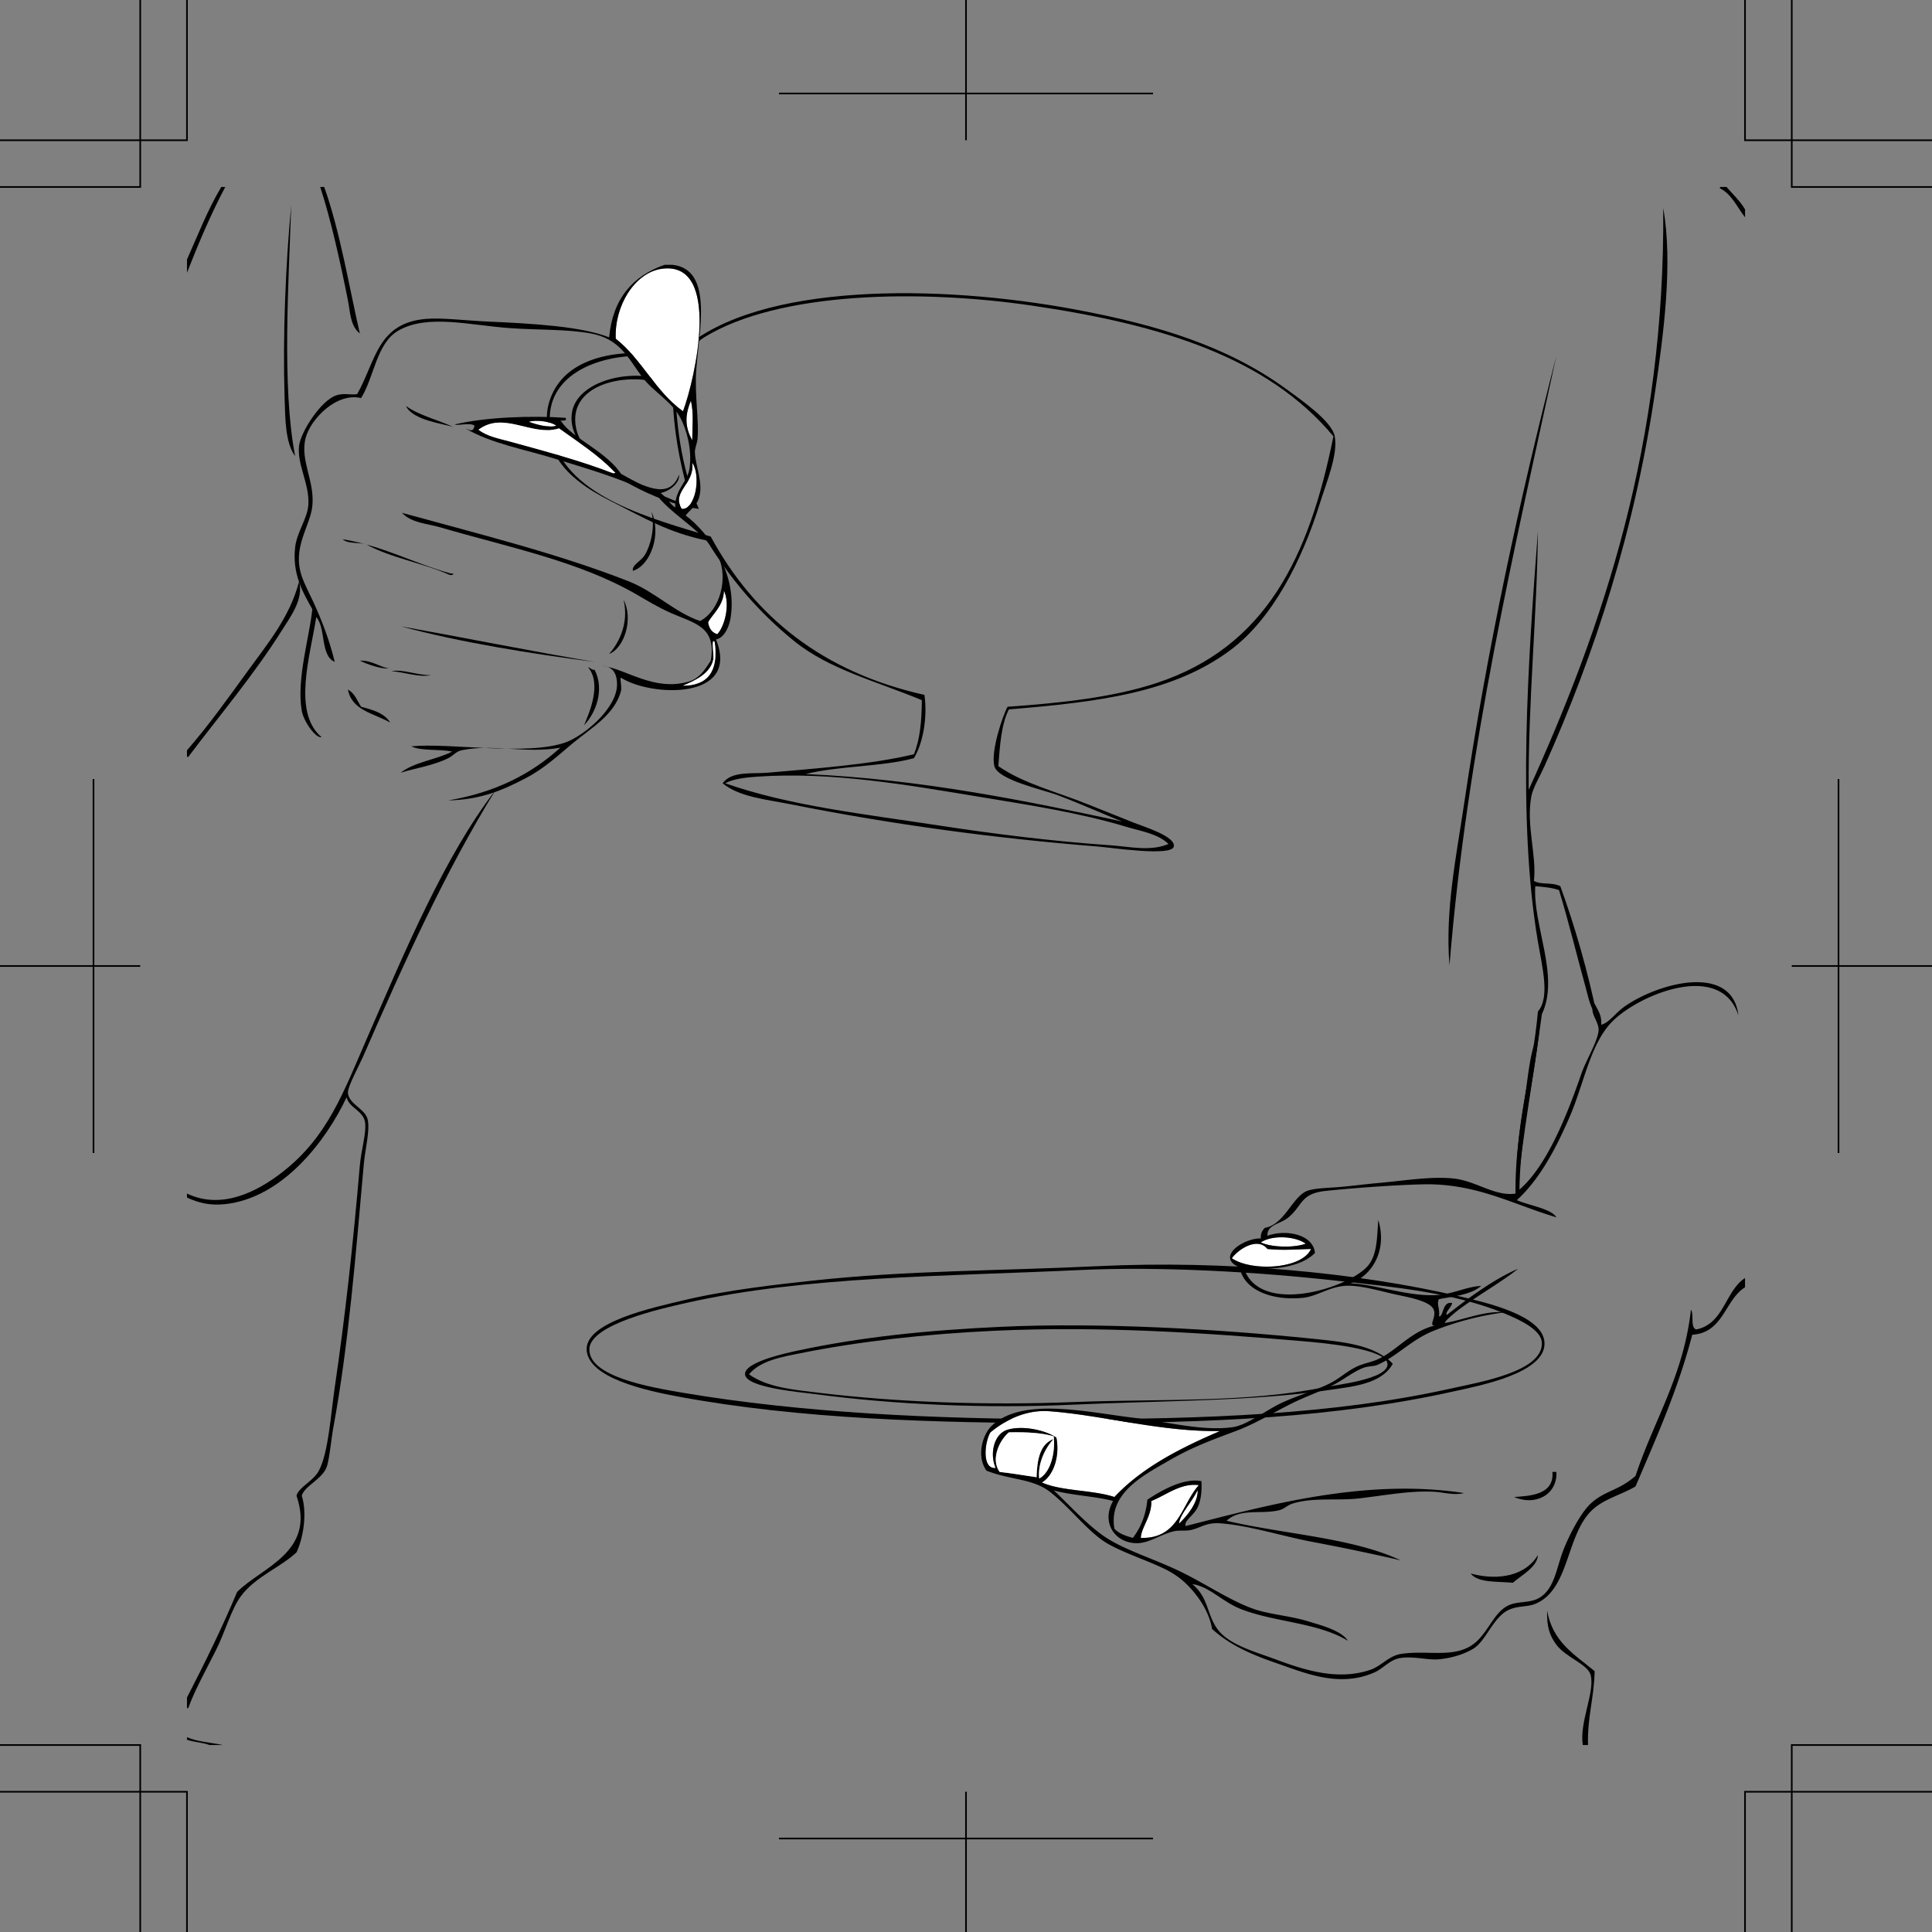 <svg xmlns="http://www.w3.org/2000/svg" width="351.469" height="351.469"><rect width="100%" height="100%" fill="#808080" stroke="none"/><path fill-rule="evenodd" d="M40.254 34.016h.723c-2.602 4.918-4.848 10.191-6.961 15.597v-2.398c1.992-4.488 3.808-9.153 6.238-13.2m18 .001h.723c2.875 8.004 4.593 18.441 6.48 26.64-1.742-1.316-1.758-3.972-2.16-6-1.387-6.953-3.11-14.734-5.043-20.64m254.641 0h1.199c1.148 1.336 2.449 2.511 3.363 4.078v1.441c-1.445-1.84-2.387-4.176-4.562-5.281v-.238M52.977 37.375c-.442 13.824-1.739 32.973.718 45.602-1.797-2.403-1.797-6.704-1.918-10.563-.351-11.176.172-24.254 1.2-35.039m249.597.48c1.813 10.079.008 23.247-1.437 33.122-3.723 25.425-10.938 47.82-20.16 68.398-.836 1.86-2.125 3.984-2.403 5.52-.96 5.351 1.004 10.628.48 15.359 1.34.77 3.165.176 4.801.96 2.704 7.458 4.965 15.356 6.72 23.763-1.262-1.48-1.634-3.625-2.16-5.524-1.59-5.734-3.067-11.875-4.798-17.52-1.23-.449-2.77-.59-4.32-.718-.469 7.152 4.496 16.383 1.2 23.281-1.462 11.016-3.434 21.524-4.56 32.879-.624-12.063 2.868-22.09 3.84-33.36 2.211-2.585.828-7.855 0-12.722-3.808-22.379-1.765-51.453 0-74.637-.144 15.137-1.785 30.852-1.683 47.04 13.52-29.766 24.851-62.989 24.48-105.84m-179.758 32.16c.204 8.757 1.586 16.332 4.32 22.558-6.226-.765-15.402-5.254-19.921-9.84-1.5-1.523-3.809-4.492-3.121-7.918 1.195-5.937 12.203-8.363 18.722-4.8zm-18 7.918c1.028 4.867 6.696 7.43 11.04 9.84 3.472 1.925 7.058 3.601 10.082 4.32-1.97-6.43-3.52-13.282-3.602-21.598-6.746-3.328-19.344-1.184-17.52 7.438m-70.8 59.761v-1.199c3.984-4.586 7.492-9.504 11.039-14.402 3.539-4.883 7.672-9.805 9.36-16.32.855 3.253-1.563 6.406-3.118 8.882-5.094 8.11-11.645 15.86-17.043 23.04h-.238m0 173.038v-1.918c3.289-6.37 6.449-12.828 9.12-19.203 4.376-4.46 14.372-7.203 10.801-17.52.473-1.624 3.04-2.593 4.079-4.558 1.746-3.308 2.14-10.101 2.879-15.12 1.937-13.161 3.347-26.157 4.562-40.321.246-2.914 1.242-6.012.957-7.918-.32-2.16-2.914-2.598-3.36-4.563-3.675 7.856-11.605 18.301-22.077 19.442-2.77.3-4.903-.23-6.961-1.2v-.722c6.296 2.996 12.722-.313 17.28-3.84 8.337-6.445 11.165-14.555 15.599-24.719 6.804-15.59 14.02-32.898 23.28-44.879-9.187 14.871-16.62 31.328-24 48.239-.902 2.07-3.023 5.879-2.878 6.96.27 2.07 3.18 2.82 3.598 4.801.433 2.047-.461 5.285-.72 8.16-1.468 16.477-2.773 32.899-5.519 47.758-.398 2.157-.722 5.82-1.199 7.203-.789 2.27-4.035 3.465-4.562 5.278 1.042 3.273.242 7.804-.958 10.32-2.902 2.715-7.46 4.406-10.082 7.922-1.8 2.414-2.835 6.41-4.558 9.84-1.863 3.703-3.977 7.523-5.043 10.558h-.238m165.839-80.398c22.747-1.086 46.91 1.09 65.762 5.52 4.485 1.054 15.125 3.39 15.36 8.398.257 5.555-11.797 7.82-16.563 8.879-21.367 4.762-44.285 5.762-69.84 5.762-24.472 0-49.14-.75-71.039-4.801-6.078-1.125-16.36-3.39-16.8-8.399-.458-5.195 12.163-7.82 17.519-9.12 7.738-1.88 17.812-2.985 23.523-3.598 17.457-1.883 33.48-1.758 52.078-2.641zm-75.12 6.719c-4.27.968-17.442 3.855-17.52 8.398-.086 5.02 11.097 6.914 17.039 7.922 21.476 3.633 45.746 4.8 70.082 4.8 24.738 0 48.453-.863 69.36-5.519 5.382-1.199 17.046-3.097 16.8-8.402-.105-2.266-3.754-4.05-6.719-5.277-9.382-3.887-20.523-4.875-30.722-6-14.235-1.579-31.817-2.637-46.801-1.922-24.332 1.156-49.879 1.093-71.52 6"/><path fill-rule="evenodd" d="M253.375 248.094c-2.047 3.738-7.395 4.156-11.758 4.8-13.707 2.028-30.07 1.903-46.32 2.641-15.856.719-32.317.035-47.043-1.922-2.555-.34-12.563-1.148-12.719-3.597-.14-2.239 7.567-3.887 9.602-4.32 11.683-2.505 23.707-3.704 36.957-4.321 18.086-.84 39.652.426 56.64 2.16 5.575.57 11.305 1.082 14.641 4.559zm-104.398 5.281c14.285 1.734 30.578 2.32 46.558 1.68 15.024-.602 31.113.183 45.121-2.64 2.34-.474 11.989-1.49 11.758-4.321-.226-2.805-12.195-3.824-15.117-4.078-18.055-1.563-37.258-2.813-56.402-1.922-12.536.582-24.575 1.933-35.278 4.082-3.383.676-7.246 1.32-9.363 3.84 3.351 2.398 8.121 2.8 12.723 3.359m139.918 64.078h-.958c-.644-4.16 2.231-9.61 1.438-12.719-.504-1.98-4.535-3.218-6.238-5.52-1.309-1.765-1.766-3.378-1.68-6.237.988 5.804 5.074 8.058 8.637 11.039-.074 4.804-1.36 8.398-1.2 13.437m-254.878-1.437c1.785.855 4.32.957 6.48 1.437h-2.402c-1.207-.473-2.84-.515-4.078-.957v-.48m149.519-186.961c-1.379 2.699-1.633 6.527-1.918 10.32 4.567 3.168 10.285 4.547 16.32 6.96l8.399 3.36c1.742.696 7.598 2.47 7.2 4.32-.4 1.84-11.384.184-13.68 0-18.72-1.5-37.094-3.94-55.918-7.68-4.606-.917-9.438-1.335-12.481-3.839 1.664-2.281 5.328-1.672 8.16-1.922 8.528-.746 18.922-1.492 26.637-3.36 1.113-2.648 1.43-6.093 1.441-9.839-8.414-3.516-16.84-5.562-23.28-10.8-6.372-5.18-11.458-11.122-15.84-18.24-7.079-1.483-11.165-4.003-17.52-7.202-4.203-2.11-7.672-4.563-9.598-7.68-.84-1.355-2.684-5.976-1.68-9.84 1.856-7.152 9.227-9.883 18.477-9.36 2.605.15 4.176.888 6-.718 13.766-12.113 46.39-11.918 71.523-7.2 14.762 2.77 27.465 6.618 38.16 14.4 2.97 2.16 8.383 5.94 8.88 8.64.617 3.363-1.532 8.418-2.641 12-3.285 10.594-8.7 21.191-16.32 26.879-10.399 7.766-23.946 9.457-40.32 10.8zm4.32-73.442c-20.492-3.015-46.222-2.574-59.761 5.762-1.578.973-4.223 3.793-5.758 4.078-1.625.305-3.637-.68-5.04-.719-9.581-.265-19.636 4.375-16.8 14.88 2.938 10.886 18.18 14.769 28.8 18 7.927 14.632 20.438 24.683 38.88 28.8.582 4.117-.27 8.844-1.922 11.52-5.93 1.59-13.672 1.367-19.68 2.882 21.133.926 40.656 4.989 57.602 8.637-3.2-1.226-7.016-3.004-11.762-4.797-2.523-.957-10.875-2.738-11.52-5.281-.687-2.723 1.54-9.262 2.403-10.8 10.039-.696 19.39-1.762 27.117-4.321 19.809-6.555 27.707-22.727 32.16-44.879-11.957-14.332-31.12-20.285-54.719-23.762zm17.04 94.801c-8.485-2.562-17.73-3.976-27.118-5.52-12.738-2.093-26.414-4.542-40.082-3.601-2.086.144-4.351.414-5.757 1.203 11.664 4.106 25.273 5.59 38.878 7.68 10.125 1.55 20.727 2.875 31.2 3.597 3.418.235 7.257 1.172 10.558-.238-1.96-1.898-5.054-2.328-7.68-3.12m58.801 25.198c-.836-9.992 1.242-19.84 2.64-29.277 4.196-28.332 10.103-55.461 16.802-81.602-7.535 34.786-16.285 71.715-19.442 110.88"/><path fill="#fff" fill-rule="evenodd" d="M124.254 74.816c-4.969-3.515-7.496-9.464-12.238-13.203-.262-6.035 3.504-12.062 8.398-12.718 10.91-1.461 6.063 20.007 3.84 25.921m1.441-1.921c.54 2.421.239 4.59.243 7.199-1.383-2.438-1.333-4.649-.243-7.2m-29.519 3.84c1.383-.418 4.062-.066 5.039.72-1.395.429-3.738-.255-5.04-.72m29.763 7.442c1.64 2.394.59 8.636-1.922 8.398-1.922-3.187 2.402-4.476 1.921-8.398"/><path fill-rule="evenodd" d="M118.496 93.055c1.867 3.941-.031 9.726-3.36 10.8-.234-1.082 1.395-1.671 2.16-2.878.997-1.575 1.974-5.067 1.2-7.922"/><path fill="#fff" fill-rule="evenodd" d="M131.695 107.453c1.168 2.469.172 6.445-1.199 7.922-.996-.285-1.504-1.059-1.68-2.16.653-1.336 2.852-3.016 2.88-5.762"/><path fill-rule="evenodd" d="M72.895 113.934c10.992 1.968 23.511 4.488 35.28 6.48-11.476-1.484-24.456-3.543-35.28-6.48m34.082 7.441c.457.102.601.516 1.199.48 1.844 3.606.234 7.844-1.922 10.079.922-2.207 3.285-7.508.723-10.559m-43.68 4.078c1.219.621 1.672 2.008 2.398 3.121 2.153.57 4.282 1.16 5.282 2.88-2.872-1.688-6.965-2.153-7.68-6"/><path fill="#fff" fill-rule="evenodd" d="M237.535 226.254c-2.152.789-6.27.68-8.16-.238 2.066-1.391 6.277-1.145 8.16.238"/><path fill="#fff" fill-rule="evenodd" d="M238.496 227.215c-1.676 3.723-10.883 4.12-14.402 1.68 1.285-1.743 4.722-3.887 6.48-1.68 2.88.281 4.953.078 7.922 0m-16.558 33.121c-7.274 3.129-14.168 6.629-19.204 12-3.96-1.316-9.535-1.024-13.199-2.64 2.164-1.29 3.297-4.848 2.64-8.16-1.843-1.294-6.015-2.294-8.882-1.442-2.484.742-3.305 4.39-2.156 6.96-2.543.259-2.028-4.714-.961-6.48 2.8-2.289 6.484-4.168 10.8-3.84 9.754.746 20.286 3.778 30.962 3.602"/><path fill-rule="evenodd" d="M282.414 267.773h.723c.226 4.051-3.723 6.278-7.684 4.563 2.867-.203 7.324-.387 6.961-4.563"/><path fill="#fff" fill-rule="evenodd" d="M218.094 270.176c-3.18 3.539-3.637 9.8-10.559 9.597.07-1.921 1.992-3.875 1.918-6.718 2.656-1.028 5.324-3.317 8.64-2.88"/><path fill-rule="evenodd" d="M279.777 282.895c-.093 2.152-2.93 3.632-4.562 5.039-2.848-.27-6.297.058-7.68-1.68 5.336 1.43 10.102.238 12.242-3.36M122.336 48.176c7.504.812 4.805 12.066 4.32 19.199-.312 4.547.543 9.25.239 12.48-.075.817-.5 1.668-.48 2.399.081 2.605 1.624 5.637.722 8.402-.453 1.38-1.528 2-2.403 3.117 4.325 3.204 9.493 10.72 8.16 18.723-.21 1.274-.996 3.5-2.64 3.84 4.492 11.125-11.887 10.43-17.277 6.957-.262.125.175 1.57 0 2.402-1.196 4.41-5.457 6.73-8.883 9.598-2.524 2.117-5.106 4.52-8.399 6.242-4.156 2.176-8.175 3.957-14.16 4.078 8.567-1.43 15.164-4.836 20.403-9.597-6.387 1.144-12.184-.758-18 .48-.961.203-1.543 1.016-2.403 1.438-2.754 1.363-6.023 1.812-8.64 2.64 2.445-1.953 6.445-2.355 9.359-3.84-2.274-.523-5.555-.043-7.438-.96 7.02-.692 21.067 1.792 28.079-.72 3.289-1.175 9.359-6.156 9.359-10.558 0-1.676-.582-3.238-2.637-3.363 4.254.547 9.305 4.672 15.598 2.883 1.969-.563 2.945-2.032 4.082-3.84 1.094-6.196-2.977-6.781-7.203-8.64-2.367-1.044-4.54-2.376-6.239-3.36-10.554-6.11-23.168-8.559-35.761-12.242-2.41-.704-5.242-.778-6.957-2.641 14.156 3.902 28.554 7.465 41.277 12.48 4.774 1.883 8.356 5.668 12.961 7.204 3.7-1.989 5.074-7.899 3.36-11.524-2.172-4.598-8.985-7.96-11.52-11.758-.64-.16-1.5-.101-1.918-.48-4.942-2.371-10.578-3.985-16.32-5.762-5.579-1.723-11.594-2.754-16.32-5.52.988.395 1.405.676 1.679-.48-.668-.648-3.293.055-3.602-.238 5.653-1.36 14.223-1.633 20.16-1.2.516.868-1.628.243-.718.72 1.87 2.98 8.515 5.55 11.039 9.84 3.453 1.46 8.539 4.769 10.32-.24.192 1.474-1.64 2.993-3.36 3.36 1.024.735 1.622 1.899 2.641 2.64-.004-3.495 2.278-4.538 2.637-7.202.461-3.371-.547-7.004-1.676-9.117-1.656-3.098-4.968-4.762-6.96-7.442-2.59-3.484-4.028-6.941-9.364-7.918-4.308-.793-9.574-.605-14.637-.96-7.351-.516-15.097-2.63-20.402.48-3.922 2.3-4.328 8.383-6.719 12.238-4.55-1.066-9.199 3.898-10.078 7.2-1.11 4.144 1.7 7.87 1.2 12.48-.407 3.707-3.7 7.492-1.922 12.722.503 1.485 1.453 3.254 2.16 4.797 1.46 3.188 2.86 6.742 3.84 10.801-2.668-1.172-1.563-6.117-3.36-8.16-1.058 6.922-4.398 17.332.961 21.84-1.008.308-3.25-2.805-3.601-4.801-1-5.703 1.464-13.633 1.921-18.477-1.703-3.027-3.68-6.398-3.12-11.28.308-2.712 2.234-5.216 2.398-7.68.258-3.797-2.117-7.403-1.68-10.801.328-2.532 3.961-8.172 6.723-9.121 1.441-.497 2.699-.024 3.84-.239 3.386-5.957 3.628-12.906 12.48-13.68 2.961-.257 7.168.301 11.277.481 8.301.363 17.168.895 22.082 2.879.657-7.102 4.332-11.188 10.079-13.2h1.44zm7.68 68.64c-.692-.992-.106 2.43-.239 3.118-.527 2.656-3.422 3.906-5.523 4.8 4.543-.02 6.476-2.648 5.762-7.918zm-9.602-67.921c-4.894.656-8.66 6.683-8.398 12.718 4.742 3.739 7.27 9.688 12.238 13.203 2.223-5.914 7.07-27.382-3.84-25.921zm5.523 31.199c-.004-2.61.297-4.778-.242-7.2-1.09 2.551-1.14 4.762.242 7.2zm-24.722-2.64c-.977-.786-3.656-1.138-5.04-.72 1.302.465 3.645 1.149 5.04.72zm-8.399 2.882c6.524 1.793 12.938 3.508 18.72 5.758.253.011.609-.114.241-.239-2.941-3.062-6.586-5.414-10.082-7.921-4.925 1.546-10.043-3.23-14.64.242 1.617 1.246 3.738 1.601 5.761 2.16zm31.2 12.238c2.511.238 3.562-6.004 1.921-8.398.481 3.922-3.843 5.21-1.921 8.398zm4.8 20.64c.176 1.102.684 1.876 1.68 2.161 1.371-1.477 2.367-5.453 1.2-7.922-.028 2.746-2.227 4.426-2.88 5.762"/><path fill-rule="evenodd" d="M317.453 234.176c-3.719 2.36-3.89 8.265-9.598 8.64-2.613 10.028-6.539 18.739-10.32 27.598-2.664 1.559-5.765 2.266-7.918 4.32-4.777 4.559-4.039 14.454-10.324 17.04-1.508.624-3.3.288-5.04 1.203-2.69 1.418-3.964 5.586-6.237 6.957-1.805 1.09-4.082 1.714-6.239 1.921-2.05.196-4.465-.593-6.96-.238-1.981.278-3.141 1.91-4.801 2.637-6.418 2.82-12.621.086-17.762-1.68-4.91-1.687-8.617-3.394-11.758-6.238-.27-1.824-1.27-3.953-2.402-5.52-2.02-2.804-3.926-4.308-6.477-5.523-3.156-1.496-6.742-2.637-9.84-4.316-3.632-1.973-7.03-6.68-10.8-9.602-3.133-2.426-7.36-2.148-11.524-3.84-1.879-2.64-.687-6.597.961-8.16 5.555-5.266 17.098-2.504 25.922-1.441 6.074.734 12.48 2.48 18 1.683 2.465-.36 6.043-3.086 8.64-4.324 2.977-1.418 6.348-2.332 8.88-3.598 1.859-.93 3.28-2.32 5.039-3.12 1.289-.587 2.792-.802 4.082-1.442 3.28-1.633 5.804-4.985 10.078-6-1.278.14.316-1.5-.239-2.88-.671-1.667-4.98-2.308-7.441-2.878-2.867-.664-6.395-1.684-8.879-1.441-2.844.277-5.027 1.914-7.441 2.16-5.684.582-10.832-1.43-11.52-5.52-4.5-1.844.652-5.347 3.84-5.281-.07-.95.293-1.465.719-1.918 3.402-.613 4.73-4.934 7.199-6.48 1.242-.778 4.066-.743 6.484-.961 2.54-.227 4.825-.532 6.957-.72 4.563-.394 10.34-1.382 14.403-.718 3.672.598 7.054 3.188 10.558 2.637-.043-6.528.805-11.742 1.68-17.278.672-4.261.906-8.69 2.64-12.238-1.074 9.723-3.421 18.176-3.6 28.797 4.91-4.215 8.593-13.312 11.28-21.121.825-2.395 3.059-6.035 3.121-7.918.051-1.684-1.953-3.34-.722-4.8.535 1.148 1.324 2.038 1.199 3.84 1.465-.352 2.539-2.122 4.324-3.36 6.121-4.262 19.508-7.899 20.637 1.68-3.262-10.25-18.785-3.516-23.277 1.44-3.762 4.145-4.864 11.083-7.442 17.04-2.7 6.23-5.637 11.512-9.598 15.12 2.29.99 6.278 1.56 7.2 3.118-7.883-2.324-14.524-6.2-24.242-6-5.11.11-13.075.703-17.758 1.203-4.578.489-4.145 2.633-6.723 4.797-1.5 1.262-3.969 1.305-3.84 3.363 3.364-1.242 8.332-.257 8.64 3.118-2.51 2.609-7.94 3.308-12.96 2.64 2.648 8.649 18.266 4.067 22.32 0 1.996-2 1.91-5.3 2.16-8.64 1.664 5.492-1.07 10.129-5.039 11.52 4.813.276 10.243 2.343 15.36 2.163 3.129-.113 5.699-1.566 8.398-1.683-1.789 1.57-4.836 1.882-7.676 2.402-.48.937.215 1.758 0 3.117.856.211.54-2.812 2.399-2.398-.117.77-1.348 1.68-.961 2.16 3.89-3.07 8.633-6.567 12.96-8.399-3.073 2.457-7.57 4.993-10.8 7.438-.836.633-3.031 2.488-2.398 2.402 3.476-.605 7.183-2.254 10.8-1.922a53.627 53.627 0 0 0-12.96 3.36c-4.114 1.644-6.657 4.66-10.32 6.242-.52.223-1.618.187-2.403.48-1.918.711-3.653 2.18-5.52 3.118-1.953.98-4.039 1.77-6 2.64-3.894 1.727-7.543 4.184-11.758 5.762-4.097 1.531-7.84 2.879-12 5.281-4.761 2.746-11.21 5.985-10.082 12.477.786.898 2.051 1.312 3.36 1.68 1.379-1.82 2.355-4.044 2.64-6.958 2.528-1.656 6.575-4.007 9.84-3.363.082 1.899-.086 3.48-.719 4.8-.703 1.474-2.539 2.43-2.16 3.364 14.657-3.719 32.594-8.762 50.64-6-1.8.465-3.741-.152-5.519-.242-4.312-.215-8.691.64-13.441 1.2-4.086.484-8.496-.223-12.238.96-.895.281-1.543.992-2.403 1.2-3.336.812-7.05-.422-9.597 1.921 10.484 2.473 22.86 3.055 31.68 7.2a409.422 409.422 0 0 0-16.083-3.36c-5.406-1.023-11.28-2.926-16.558-3.363-2.79-.227-3.602.773-5.52 1.203-1.008.223-2.144.004-3.12.238-2.575.614-4.598 2.274-6.962 2.16-4.027-.191-6.195-3.988-4.078-7.68-3.363-.878-7.48-1-10.8-1.921 2.406 2.18 6.152 6.426 9.597 8.64 3.664 2.356 8.89 3.887 13.684 6.243 4.468 2.191 9.003 5.28 13.199 6.718 2.77.95 6.504 1.23 9.601 2.16 2.852.86 6.266 1.77 7.438 3.602-5.469-3.336-13.305-3.367-19.438-5.762-3.441-1.34-5.734-4.113-8.882-4.558 2.972 2.426 2.613 5.469 4.558 8.16 2.078 2.867 6.672 4.082 10.563 5.52 4.957 1.832 11.187 3.984 17.277 1.917 1.957-.66 3.34-2.523 5.523-2.878 4.961-.813 10.043.996 13.68-2.16 2.43-2.184 3.395-5.54 6-6.72 1.582-.718 3.684-.386 5.281-1.199 2.961-1.511 3.309-5.332 4.559-8.64.973-2.57 3.144-6.887 5.039-8.64 2.605-2.415 4.988-2.27 8.16-5.04 3.328-10.117 8.723-18.16 10.082-30.242.606.914-.172 3.21.957 3.601 5.067-1.015 5.219-6.945 8.88-9.359v1.68zm-88.078-8.16c1.89.918 6.008 1.027 8.16.238-1.883-1.383-6.094-1.629-8.16-.238zm1.2 1.199c-1.759-2.207-5.196-.063-6.481 1.68 3.52 2.44 12.726 2.042 14.402-1.68-2.969.078-5.043.281-7.922 0zm-39.598 29.52c-4.317-.329-8 1.55-10.801 3.84-1.067 1.765-1.582 6.737.96 6.48-1.148-2.57-.327-6.22 2.157-6.961 2.867-.852 7.039.148 8.883 1.441.656 3.313-.477 6.871-2.64 8.16 3.663 1.618 9.237 1.325 13.198 2.64 5.036-5.37 11.93-8.87 19.203-12-10.675.177-21.207-2.855-30.96-3.6zm-1.922 12.242c2.148-1.176 2.945-4.844 2.64-7.684-2.285-.672-5.136-.781-8.16-.719-1.594 1.305-3.406 4.79-1.68 7.2 2.196.23 5.278.769 6.72.96.085-3.273.652-6.07 3.12-6.96-1.547 1.59-2.96 4.539-2.64 7.203zm20.398 4.078c.074 2.843-1.848 4.797-1.918 6.718 6.922.204 7.38-6.058 10.559-9.597-3.317-.438-5.985 1.851-8.64 2.879zm5.043 4.078c1.52-1.438 3.414-3.781 3.36-6-.915 2.047-3.06 4.144-3.36 6"/><path fill="#fff" fill-rule="evenodd" d="M124.254 124.734c2.101-.894 4.996-2.144 5.523-4.8.133-.688-.453-4.11.239-3.118.714 5.27-1.22 7.899-5.762 7.918"/><path fill-rule="evenodd" d="M73.855 73.855c2.41 1.75 5.817 2.504 8.641 3.84-1.656-.597-7.434-1.195-8.64-3.84"/><path fill="#fff" fill-rule="evenodd" d="M87.055 78.176c4.597-3.473 9.715 1.304 14.64-.242 3.496 2.507 7.14 4.859 10.082 7.921.368.125.012.25-.242.239-5.781-2.25-12.195-3.965-18.719-5.758-2.023-.559-4.144-.914-5.761-2.16"/><path fill-rule="evenodd" d="M62.336 98.094c7.41 1.226 12.902 4.379 19.68 6.242.863-.098.328.437-.239.238-4.754-2.125-10.68-3.082-15.12-5.52-1.329-.433-3.446-.077-4.321-.96m51.117 11.039c1.785 3.437.172 8.71-2.637 9.844 1.563-1.793 3.668-5.309 2.637-9.844m-47.996 11.043c2.262-.024 3.414 1.066 5.277 1.437-1.382.102-3.898-.738-5.277-1.437m5.758 1.918c2.082-.399 4.668.773 7.2.722-2.157.473-4.88-.558-7.2-.722"/><path fill="#fff" fill-rule="evenodd" d="M191.695 261.773c-2.468.891-3.035 3.688-3.12 6.961-1.442-.191-4.524-.73-6.72-.96-1.726-2.41.086-5.895 1.68-7.2 3.024-.062 5.875.047 8.16.719.305 2.84-.492 6.508-2.64 7.684-.32-2.665 1.093-5.614 2.64-7.204m26.16 9.36c.055 2.219-1.84 4.562-3.359 6 .3-1.856 2.445-3.953 3.36-6"/><path fill="none" stroke="#000" stroke-width=".3" d="M0 317.453h25.512v34.016"/><path fill="none" stroke="#000" stroke-width=".3" d="M34.016 351.469v-25.512H0M0 34.016h25.512V0"/><path fill="none" stroke="#000" stroke-width=".3" d="M34.016 0v25.512H0m351.469 8.504h-25.512V0"/><path fill="none" stroke="#000" stroke-width=".3" d="M317.453 0v25.512h34.016m0 291.941h-25.512v34.016"/><path fill="none" stroke="#000" stroke-width=".3" d="M317.453 351.469v-25.512h34.016M0 175.734h25.512m-8.504-34.015v68.031m334.461-34.016h-25.512m8.503 34.016v-68.031M141.719 17.008h68.031M175.734 0v25.512M209.75 334.46h-68.031m34.015 17.009v-25.512"/></svg>
